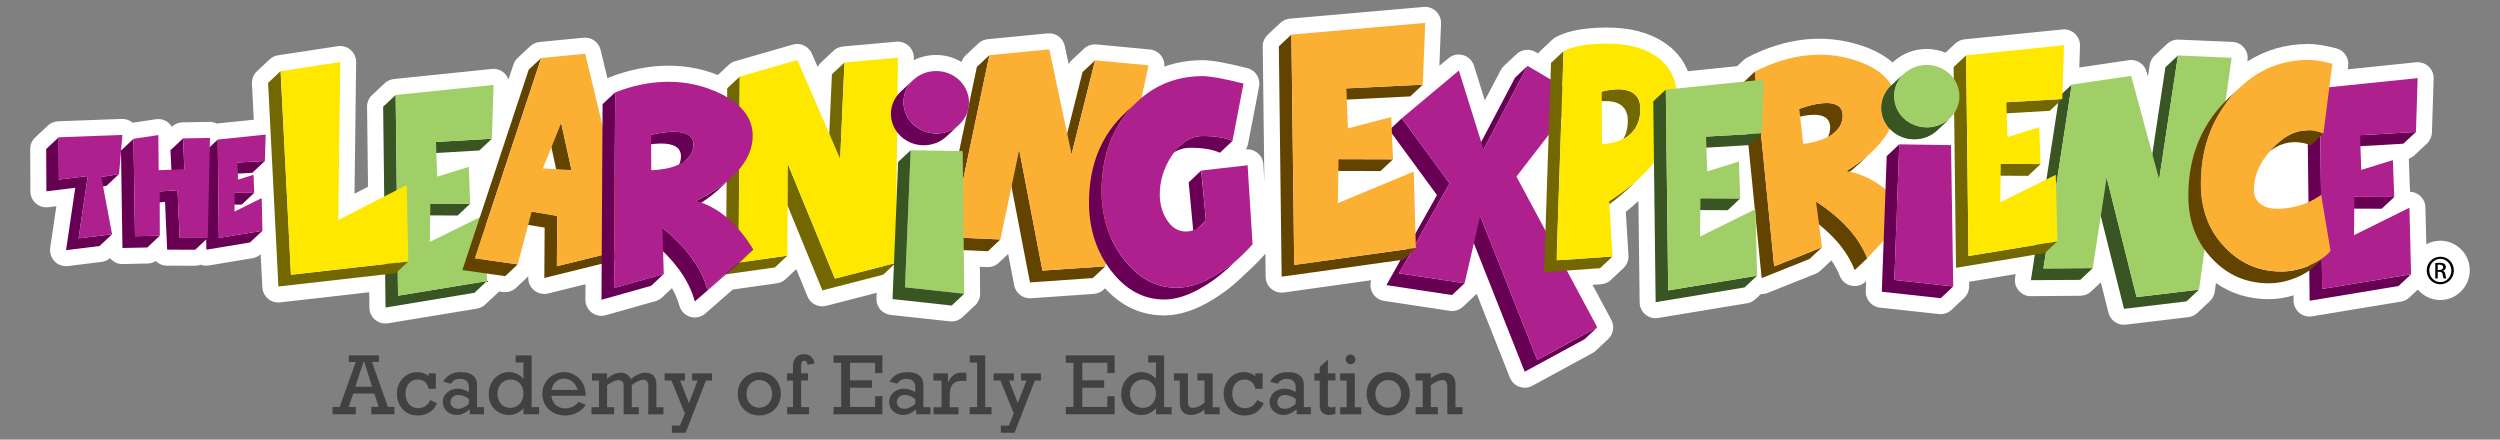 <?xml version="1.0" encoding="UTF-8"?>
<svg xmlns="http://www.w3.org/2000/svg" xmlns:xlink="http://www.w3.org/1999/xlink" version="1.1" id="Layer_1" x="0px" y="0px" viewBox="0 0 472.01 83" style="enable-background:new 0 0 472.01 83;" xml:space="preserve">
<rect x="0" y="0" width="472.01" height="83" fill="#808080" stroke="none"/>
<style type="text/css">
	.st0{fill:#FFFFFF;}
	.st1{fill:#670053;}
	.st2{fill:#AD208E;}
	.st3{fill:#395524;}
	.st4{fill:#A0CF67;}
	.st5{fill:#726700;}
	.st6{fill:#FFE800;}
	.st7{fill:#634300;}
	.st8{fill:#FBB034;}
	.st9{enable-background:new    ;}
	.st10{clip-path:url(#SVGID_00000059300886460912689670000015322962200897069242_);enable-background:new    ;}
	.st11{fill:#6A0056;}
	.st12{clip-path:url(#SVGID_00000129914081818805154740000007677267815506737562_);enable-background:new    ;}
	.st13{clip-path:url(#SVGID_00000167397357002866402120000013112255021408322751_);enable-background:new    ;}
	.st14{fill:#414042;}
</style>
<g>
	<path id="Outline" class="st0" d="M460.75,45.45h-0.01c-0.95,0-1.85,0.24-2.64,0.67l-0.17-6.97c-0.03-1.03-0.57-1.98-1.46-2.51   c-0.45-0.27-0.94-0.41-1.45-0.43l-0.22-6.09c0-0.05-0.01-0.1-0.01-0.15c0.39-0.14,0.74-0.36,1.05-0.64l2.37-2.22   c0.58-0.55,0.92-1.3,0.95-2.1l0.32-10.16c0.03-0.87-0.32-1.71-0.96-2.3c-0.64-0.59-1.5-0.88-2.36-0.79l-12.89,1.33l0.08-0.66   c0.19-1.51-0.77-2.92-2.24-3.3c-2.15-0.56-3.89-0.83-5.33-0.83c-0.01,0-0.02,0-0.03,0c-4.22,0.03-8.06,1.14-11.45,3.32l0.04-0.28   c0.12-0.84-0.12-1.7-0.67-2.35c-0.54-0.65-1.34-1.05-2.19-1.08l-10.13-0.43c-0.81-0.04-1.6,0.26-2.19,0.81l-2.37,2.22   c-0.49,0.46-0.82,1.08-0.92,1.75l-0.34,2.21l-0.25-0.92c-0.4-1.48-1.84-2.42-3.35-2.19l-9.35,1.38l0.13-4.09   c0.03-0.87-0.32-1.71-0.96-2.3c-0.64-0.59-1.5-0.88-2.36-0.79L370.9,7.43c-0.66,0.07-1.27,0.35-1.75,0.8l-1.82,1.71   c-1.13-0.46-2.35-0.69-3.63-0.7c-2.32,0.02-4.52,0.87-6.21,2.41c-0.04,0.03-0.07,0.06-0.11,0.1l-0.05,0.04   c-1.32-1.15-2.99-2.12-5-2.88c-2.88-1.06-5.84-1.6-8.81-1.6c-0.03,0-0.05,0-0.08,0c-0.9,0-1.81,0.05-2.72,0.15   c-3.67,0.41-7.3,1.55-10.82,3.39c-0.24,0.13-0.47,0.29-0.67,0.47l-1.25,1.17l-9.3,0.96c-0.93-2.32-2.5-4.18-4.68-5.56   c-2.75-1.78-6.32-2.69-10.6-2.69c-0.03,0-0.06,0-0.09,0c0,0-0.12,0-0.13,0c-4.06,0.03-7.13,0.61-9.38,1.77   c-0.25,0.13-0.48,0.29-0.68,0.48l-2.36,2.22c-0.14,0.13-0.26,0.27-0.37,0.42l-0.46-0.27c-1.16-0.68-2.62-0.52-3.6,0.4l-2.37,2.22   c-0.24,0.23-0.45,0.5-0.61,0.79l-3.01,5.72l-2.05-6.55c-0.3-0.96-1.06-1.71-2.03-1.99c-0.97-0.28-2.01-0.07-2.78,0.58l-1.72,1.44   l0.31-8c0.03-0.87-0.31-1.7-0.93-2.3c-0.63-0.6-1.48-0.89-2.34-0.82l-25.27,2.21c-0.67,0.06-1.31,0.34-1.8,0.81l-2.37,2.22   c-0.62,0.58-0.96,1.39-0.95,2.24l0.31,25.43l-0.2-3.2c-0.05-0.82-0.44-1.59-1.07-2.12c-0.62-0.52-1.41-0.77-2.22-0.69   c0.19-0.31,0.33-0.66,0.4-1.02l2.09-10.84c0.3-1.57-0.67-3.1-2.22-3.49c-4.04-1.02-6.74-1.5-8.51-1.5c-0.01,0-0.02,0-0.03,0   c-2.53,0.02-4.91,0.42-7.12,1.21c0.05-0.71-0.15-1.43-0.58-2.01c-0.51-0.7-1.29-1.14-2.15-1.22l-10.09-0.95   c-0.86-0.08-1.72,0.21-2.35,0.8l-2.37,2.22c-0.21,0.2-0.4,0.43-0.54,0.68l-0.72-3.41c-0.32-1.5-1.71-2.52-3.24-2.38l-11.31,1.1   c-0.66,0.06-1.29,0.35-1.77,0.8l-2.37,2.22c-0.38,0.35-0.66,0.8-0.81,1.29c-1.42-0.85-3.08-1.35-4.87-1.33   c-1.46,0.01-2.88,0.35-4.15,0.99l0.01-0.46c0.01-0.85-0.34-1.67-0.97-2.25s-1.47-0.86-2.32-0.79l-10.09,0.91   c-0.67,0.06-1.3,0.34-1.79,0.81l-2.37,2.22c-0.25,0.24-0.46,0.51-0.62,0.82l-1.09-2.51c-0.6-1.39-2.14-2.12-3.6-1.7l-10.87,3.13   c-0.46,0.13-0.88,0.37-1.23,0.7l-2.04,1.91c-3.01-1.19-6.08-1.77-9.42-1.76c-3.68,0.02-7.42,0.77-11.11,2.22   c-0.11,0.04-0.22,0.09-0.33,0.15l-1.29-5.36c-0.35-1.46-1.72-2.44-3.22-2.29l-8.3,0.81c-0.66,0.06-1.29,0.35-1.77,0.8l-2.37,2.22   c-0.37,0.34-0.64,0.77-0.8,1.25l-0.93,2.8c-0.16-0.45-0.43-0.86-0.78-1.19c-0.64-0.59-1.5-0.89-2.36-0.79l-18.48,1.9   c-0.66,0.07-1.27,0.35-1.76,0.8l-2.37,2.22c-0.62,0.58-0.96,1.39-0.95,2.23l0.18,15.09l-2.55,1.31l0.31-24.83   c0.01-0.89-0.37-1.73-1.04-2.31c-0.67-0.58-1.56-0.84-2.43-0.71l-11.27,1.72c-0.6,0.09-1.17,0.36-1.61,0.78l-2.37,2.22   c-0.65,0.61-0.99,1.47-0.95,2.35l0.34,6.81l-6.99,0.72c-0.42-0.21-0.89-0.32-1.37-0.31l-5.08,0.09c-0.75,0.01-1.47,0.3-2.01,0.82   l-0.01,0.01c-0.17-0.27-0.37-0.52-0.62-0.73c-0.66-0.57-1.54-0.82-2.4-0.69l-4.39,0.66c-0.57-0.49-1.31-0.75-2.07-0.72L10.97,22.9   c-0.73,0.03-1.42,0.32-1.95,0.82l-2.37,2.22c-0.61,0.57-0.96,1.38-0.95,2.21l0.04,7.99c0,0.86,0.38,1.68,1.02,2.25   c0.65,0.57,1.5,0.83,2.36,0.73l1.52-0.19l-1.16,7.86c-0.14,0.93,0.17,1.87,0.83,2.55c0.57,0.59,1.35,0.91,2.16,0.91   c0.12,0,0.25-0.01,0.37-0.02l6.32-0.78c0.6-0.07,1.16-0.33,1.62-0.72c0.08,0.1,0.16,0.19,0.25,0.28c0.58,0.56,1.36,0.88,2.16,0.84   l4.68-0.1c0.55-0.01,1.09-0.18,1.55-0.47c0.55,0.55,1.3,0.88,2.13,0.88l5.3,0.01c0,0,0,0,0,0c0.36,0,0.72-0.07,1.05-0.19   c0.48,0.18,1.01,0.23,1.53,0.14l8.24-1.37c0.58-0.1,1.11-0.36,1.54-0.75l0.32,6.24c0.04,0.83,0.43,1.61,1.06,2.15   c0.63,0.54,1.47,0.79,2.29,0.7l16.83-1.91l0.03,2.91c0.01,0.88,0.4,1.71,1.08,2.28c0.55,0.46,1.23,0.71,1.94,0.71   c0.16,0,0.33-0.01,0.49-0.04l16.8-2.77c0.59-0.1,1.14-0.37,1.57-0.78l2.37-2.22c0.08-0.08,0.16-0.16,0.23-0.24l0.72,0.1   c0.91,0.12,1.82-0.16,2.49-0.79l2.31-2.17l0,0.29c-0.01,0.93,0.42,1.81,1.15,2.39c0.73,0.57,1.69,0.78,2.59,0.56l7.07-1.75   l-0.02,2.93c-0.01,0.95,0.44,1.84,1.19,2.42c0.75,0.57,1.73,0.76,2.65,0.5l9.38-2.65c0.47-0.13,0.89-0.37,1.25-0.7l1.87-1.76   c0.63,1.1,1.1,2.21,1.4,3.31c0.27,1,1.04,1.8,2.03,2.1c1,0.3,2.08,0.07,2.86-0.61l5.2-4.54l8.34-1.18   c0.62-0.09,1.19-0.36,1.64-0.79l2-1.88l2.12,5.16c0.57,1.39,2.08,2.15,3.54,1.77l9.52-2.46l-0.04,1.06   c-0.07,1.59,1.11,2.95,2.69,3.12l11.17,1.21c0.88,0.1,1.75-0.2,2.39-0.8l2.37-2.22c0.62-0.58,0.96-1.39,0.95-2.23l-0.05-5.05   l1.38,0.06c0.82,0.03,1.6-0.26,2.19-0.81l1.77-1.67l1.14,5.92c0.29,1.5,1.65,2.55,3.17,2.44l11.87-0.82   c0.69-0.05,1.35-0.33,1.86-0.81l0.26-0.24c3.14,3.41,6.91,5.15,11.26,5.11c2.89-0.03,5.97-1.05,9.11-3.01   c1.82-1.1,3.53-2.4,5.08-3.86l2.37-2.22c0,0,0,0,0,0c0.03-0.02,0.05-0.05,0.08-0.07c0.77-0.73,1.51-1.51,2.21-2.31   c0.06-0.07,0.1-0.15,0.16-0.22l0.05,4.41c0.01,0.87,0.39,1.69,1.05,2.25c0.66,0.56,1.52,0.82,2.38,0.7l16.49-2.31   c-0.23,0.73-0.18,1.53,0.17,2.23c0.43,0.89,1.28,1.51,2.26,1.66l12.39,1.88c0.92,0.14,1.84-0.15,2.52-0.78l2.37-2.22   c0.07-0.07,0.15-0.14,0.21-0.22l6.27,15.83c0.32,0.8,0.96,1.43,1.77,1.73c0.33,0.12,0.68,0.18,1.03,0.18c0.5,0,0.99-0.12,1.44-0.37   l11.33-6.15c0.23-0.12,0.44-0.28,0.63-0.45l2.36-2.22c0.99-0.93,1.24-2.42,0.59-3.62l-3.55-6.62l1.62-0.11   c0.69-0.05,1.35-0.33,1.85-0.81l2.37-2.22c0.65-0.61,1-1.49,0.95-2.38l-0.5-8.27c0.87-0.68,1.66-1.36,2.38-2.03l0.23,19.14   c0.01,0.88,0.4,1.71,1.08,2.28c0.67,0.57,1.56,0.81,2.43,0.66l16.79-2.78c0.59-0.1,1.14-0.37,1.57-0.78l1.01-0.95   c0.43,0.03,0.86-0.05,1.27-0.21l9.04-3.61c0.35-0.14,0.67-0.34,0.95-0.6l2.07-1.94c0.67,0.96,1.19,1.93,1.57,2.92   c0.36,0.94,1.17,1.63,2.14,1.85c0.98,0.23,2-0.06,2.73-0.74l0.11-0.11l-0.07,1.89c-0.06,1.58,1.12,2.94,2.69,3.11l11.12,1.21   c0.88,0.1,1.75-0.2,2.39-0.8l2.37-2.22c0.62-0.58,0.96-1.4,0.95-2.25l-0.01-0.82l8.79-1.45l-0.11,0.69   c-0.13,0.87,0.12,1.76,0.7,2.43s1.39,1.07,2.3,1.04l9.32-0.07c0.76-0.01,1.49-0.3,2.04-0.82l1.84-1.73l1.43,5.74   c0.37,1.47,1.77,2.44,3.28,2.26l11.79-1.41c0.64-0.08,1.24-0.36,1.71-0.8l2.37-2.22c0.5-0.47,0.83-1.1,0.92-1.78l0.23-1.64   c2.9,2.02,6.24,3.04,9.97,3.04c0.02,0,0.04,0,0.07,0c1.54-0.01,3.08-0.25,4.61-0.72l0.01,1.02c0.01,0.88,0.4,1.71,1.08,2.28   c0.67,0.57,1.56,0.8,2.43,0.66l16.79-2.78c0.59-0.1,1.14-0.37,1.57-0.78l1.58-1.49c1.03,1.2,2.54,1.97,4.24,1.97   c3.07,0,5.57-2.52,5.57-5.62C466.31,47.97,463.82,45.45,460.75,45.45z"></path>
	<g id="Logo">
		<g>
			<g>
				<polygon class="st1" points="50.01,30.39 44.83,30.69 42.47,32.91 47.65,32.62     "></polygon>
				<polygon class="st1" points="48,36.41 44.31,36.39 41.94,38.61 45.64,38.63     "></polygon>
				<polygon class="st1" points="41.11,26.35 38.74,28.57 38.96,47.14 47.2,45.78 49.56,43.56 41.32,44.92     "></polygon>
			</g>
			<g>
				<polygon class="st2" points="50.16,25.41 50.01,30.39 44.83,30.69 44.94,33.91 47.87,33 48,36.41 44.31,36.39 44.28,39.94       49.41,37.4 49.56,43.56 41.32,44.92 41.11,26.35     "></polygon>
			</g>
		</g>
		<g>
			<g>
				<polygon class="st3" points="92.87,26.19 82.32,26.8 79.95,29.02 90.5,28.41     "></polygon>
				<polygon class="st3" points="88.77,38.47 81.25,38.43 78.89,40.65 86.4,40.69     "></polygon>
				<polygon class="st3" points="74.7,17.93 72.34,20.15 72.79,58.06 89.58,55.28 91.95,53.06 75.15,55.83     "></polygon>
			</g>
			<g>
				<polygon class="st4" points="93.19,16.03 92.87,26.19 82.32,26.8 82.53,33.36 88.51,31.5 88.77,38.47 81.25,38.43 81.16,45.67       91.63,40.5 91.95,53.06 75.15,55.83 74.7,17.93     "></polygon>
			</g>
		</g>
		<g>
			<g>
				<polygon class="st5" points="159.44,11.8 157.07,14.02 156.26,32.22 158.63,30     "></polygon>
				<polygon class="st5" points="157.63,52.6 148.76,31 146.4,33.22 155.27,54.82 166.75,51.86 169.12,49.64     "></polygon>
				<polygon class="st5" points="139.67,14.46 137.3,16.68 137.07,51.79 146.3,50.49 148.66,48.27 139.44,49.57     "></polygon>
			</g>
			<g>
				<polygon class="st6" points="169.53,10.88 169.12,49.64 157.63,52.6 148.76,31 148.66,48.27 139.44,49.57 139.67,14.46       150.54,11.33 158.63,30 159.44,11.8     "></polygon>
			</g>
		</g>
		<g>
			<g>
				<polygon class="st7" points="206.76,11.39 204.39,13.61 199.95,31.33 202.32,29.11     "></polygon>
				<polygon class="st7" points="196.82,51.09 192.43,28.29 190.06,30.51 194.46,53.32 206.32,52.5 208.69,50.28     "></polygon>
				<polygon class="st7" points="186.8,10.41 184.44,12.63 177.2,47.03 186.52,47.43 188.88,45.21 179.56,44.81     "></polygon>
			</g>
			<g>
				<polygon class="st8" points="198.11,9.32 202.32,29.11 206.76,11.39 216.85,12.33 208.69,50.28 196.82,51.09 192.43,28.29       188.88,45.21 179.56,44.81 186.8,10.41     "></polygon>
			</g>
		</g>
		<g>
			<g>
				<polygon class="st4" points="171.94,28.37 181.76,28.53 182.05,55.46 170.87,54.25     "></polygon>
			</g>
			<polygon class="st3" points="170.87,54.25 171.94,28.37 169.57,30.59 168.51,56.47 179.68,57.69 182.05,55.46    "></polygon>
		</g>
		<g>
			<g class="st9">
				<defs>
					<path id="SVGID_1_" class="st9" d="M181.1,23.52l-2.37,2.22c-1.1,1.03-2.61,1.68-4.28,1.69c-3.42,0.01-6.2-2.61-6.24-5.86       c-0.02-1.67,0.69-3.18,1.84-4.26l2.37-2.22c-1.15,1.08-1.86,2.59-1.84,4.26c0.04,3.25,2.82,5.87,6.24,5.86       C178.49,25.2,180,24.55,181.1,23.52z"></path>
				</defs>
				<clipPath id="SVGID_00000054953744957172241410000012762697637210532514_">
					<use xlink:href="#SVGID_1_" style="overflow:visible;"></use>
				</clipPath>
				<g style="clip-path:url(#SVGID_00000054953744957172241410000012762697637210532514_);enable-background:new    ;">
					<path class="st11" d="M181.1,23.52l-2.37,2.22c-1.1,1.03-2.61,1.68-4.28,1.69c-3.42,0.01-6.2-2.61-6.24-5.86       c-0.02-1.67,0.69-3.18,1.84-4.26l2.37-2.22c-1.15,1.08-1.86,2.59-1.84,4.26c0.04,3.25,2.82,5.87,6.24,5.86       C178.49,25.2,180,24.55,181.1,23.52"></path>
				</g>
			</g>
			<g>
				<path class="st2" d="M176.71,13.41c3.43-0.01,6.2,2.61,6.24,5.86c0.03,3.25-2.71,5.91-6.12,5.94c-3.42,0.01-6.2-2.61-6.24-5.86      C170.55,16.09,173.3,13.43,176.71,13.41z"></path>
			</g>
		</g>
		<g>
			<g>
				<polygon class="st3" points="411.21,10.47 408.84,12.7 405.3,36.08 407.66,33.86     "></polygon>
				<polygon class="st3" points="403.39,56.09 397.75,33.54 395.38,35.77 401.02,58.31 412.82,56.9 415.18,54.68     "></polygon>
				<polygon class="st3" points="391.15,15.97 388.79,18.19 383.44,52.9 392.76,52.84 395.12,50.62 385.81,50.68     "></polygon>
			</g>
			<g>
				<polygon class="st4" points="411.21,10.47 421.34,10.91 415.18,54.68 403.39,56.09 397.75,33.54 395.12,50.62 385.81,50.68       391.15,15.97 402.37,14.32 407.66,33.86     "></polygon>
			</g>
		</g>
		<g>
			<g>
				<polygon class="st5" points="389.37,18.7 378.81,19.3 376.44,21.53 387,20.92     "></polygon>
				<polygon class="st5" points="385.27,30.98 377.75,30.94 375.39,33.16 382.91,33.2     "></polygon>
				<polygon class="st5" points="371.21,10.44 368.85,12.66 369.3,50.56 386.08,47.78 388.45,45.56 371.66,48.34     "></polygon>
			</g>
			<g>
				<polygon class="st6" points="389.69,8.53 389.37,18.7 378.81,19.3 379.03,25.87 385.02,24.02 385.27,30.98 377.75,30.94       377.67,38.18 388.14,33 388.45,45.56 371.66,48.34 371.21,10.44     "></polygon>
			</g>
		</g>
		<g>
			<g>
				<polygon class="st1" points="288.41,12.43 286.05,14.66 277.74,30.44 280.1,28.22     "></polygon>
				<polygon class="st1" points="290.24,67.96 279.47,40.76 277.1,42.98 287.87,70.18 299.2,64.03 301.57,61.8     "></polygon>
				<polygon class="st1" points="273.68,34.62 264.67,22.33 262.31,24.55 271.31,36.84 261.76,53.83 274.16,55.71 276.52,53.48       264.13,51.61     "></polygon>
			</g>
			<g>
				<polygon class="st2" points="288.41,12.43 298.07,18.14 286.31,33.33 301.57,61.8 290.24,67.96 279.47,40.76 276.52,53.48       264.13,51.61 273.68,34.62 264.67,22.33 275.44,13.32 280.1,28.22     "></polygon>
			</g>
		</g>
		<g>
			<g>
				<polygon class="st7" points="268.63,15.98 254.2,16.69 251.84,18.92 266.27,18.2     "></polygon>
				<polygon class="st7" points="263.01,30.08 252.72,30.05 250.36,32.27 260.64,32.3     "></polygon>
				<polygon class="st7" points="243.82,6.53 241.45,8.75 241.98,52.24 264.95,49.03 267.32,46.81 244.35,50.02     "></polygon>
			</g>
			<g>
				<polygon class="st8" points="269.09,4.32 268.63,15.98 254.2,16.69 254.49,24.23 262.67,22.09 263.01,30.08 252.72,30.05       252.59,38.35 266.92,32.39 267.32,46.81 244.35,50.02 243.82,6.53     "></polygon>
			</g>
		</g>
		<path d="M460.25,50.97h0.33c0.38,0,0.7-0.14,0.7-0.5c0-0.25-0.18-0.51-0.7-0.51c-0.15,0-0.25,0.01-0.33,0.02V50.97z M460.25,52.57    h-0.46v-2.89c0.24-0.03,0.47-0.07,0.82-0.07c0.44,0,0.73,0.09,0.9,0.22c0.17,0.13,0.27,0.32,0.27,0.6c0,0.38-0.25,0.61-0.57,0.7    v0.02c0.25,0.04,0.43,0.27,0.48,0.7c0.07,0.45,0.14,0.62,0.19,0.72h-0.49c-0.07-0.09-0.14-0.36-0.2-0.74    c-0.07-0.37-0.25-0.51-0.62-0.51h-0.32V52.57z M460.74,48.87c-1.14,0-2.08,0.98-2.08,2.19c0,1.23,0.93,2.2,2.09,2.2    c1.15,0.01,2.07-0.97,2.07-2.19c0-1.22-0.92-2.2-2.07-2.2H460.74z M460.75,48.47c1.42,0,2.55,1.15,2.55,2.59    c0,1.46-1.13,2.61-2.56,2.61c-1.42,0-2.57-1.14-2.57-2.61c0-1.44,1.15-2.59,2.57-2.59H460.75z"></path>
		<g>
			<g>
				<polygon class="st7" points="107.9,32.09 105.95,23.22 103.58,25.44 105.53,34.32     "></polygon>
				<polygon class="st7" points="105.14,50.26 105.2,40.76 100.38,39.95 98.01,42.17 102.83,42.98 102.77,52.48 116.96,48.97       119.32,46.75     "></polygon>
				<polygon class="st7" points="102.18,10.94 99.82,13.16 87.3,50.99 95.38,52.14 97.75,49.92 89.66,48.77     "></polygon>
			</g>
			<g>
				<path class="st8" d="M119.32,46.75l-14.18,3.51l0.06-9.5l-4.82-0.81l-2.63,9.97l-8.08-1.14l12.52-37.83l8.3-0.81L119.32,46.75z       M102.5,31.79l5.4,0.31l-1.95-8.87L102.5,31.79"></path>
			</g>
		</g>
		<g class="st9">
			<defs>
				<path id="SVGID_00000129204756301373711670000016772504278019648159_" class="st9" d="M226.9,42.49l-2.37,2.22      c0.27-0.26,0.53-0.55,0.77-0.89l2.37-2.22C227.43,41.94,227.18,42.24,226.9,42.49z"></path>
			</defs>
			<clipPath id="SVGID_00000116196685586275601030000007066909792519549359_">
				<use xlink:href="#SVGID_00000129204756301373711670000016772504278019648159_" style="overflow:visible;"></use>
			</clipPath>
			<g style="clip-path:url(#SVGID_00000116196685586275601030000007066909792519549359_);enable-background:new    ;">
				<path class="st11" d="M226.9,42.49l-2.37,2.22c0.27-0.26,0.53-0.55,0.77-0.89l2.37-2.22C227.43,41.94,227.18,42.24,226.9,42.49"></path>
			</g>
		</g>
		<g>
			<g>
				<path class="st7" d="M345.54,24.1c-0.01,1.25-0.55,2.2-1.33,2.94l2.37-2.22c0.78-0.73,1.32-1.69,1.33-2.94      c0.01-1.89-1.4-2.43-3.06-2.43c-1.31,0-2.73,0.34-3.74,0.64c-0.79,0.23-1.33,0.45-1.4,0.47l-2.37,2.22      c0.14-0.05,2.81-1.1,5.14-1.11C344.14,21.67,345.55,22.22,345.54,24.1z"></path>
				<path class="st7" d="M350.98,30.95l2.37-2.22c-1.32,1.24-2.9,2.43-4.73,3.57l-2.37,2.22C348.08,33.38,349.66,32.19,350.98,30.95      z"></path>
				<path class="st7" d="M342.87,38.04l-2.37,2.22c4.92,3.21,8.14,6.78,9.67,10.73l2.37-2.22      C351.01,44.82,347.79,41.25,342.87,38.04z"></path>
				<polygon class="st7" points="331.32,13.53 328.95,15.75 332.61,52.51 341.64,48.9 344.01,46.68 334.97,50.29     "></polygon>
			</g>
			<g>
				<path class="st8" d="M348.62,32.3c4.3,0.71,8.22,3.39,11.75,8.03l-7.83,8.44c-1.53-3.95-4.75-7.52-9.67-10.73l1.14,8.64      l-9.04,3.61l-3.66-36.76c3.19-1.67,6.44-2.69,9.76-3.07c0.8-0.09,1.6-0.13,2.39-0.14c2.65-0.01,5.25,0.46,7.83,1.41      c4.09,1.57,6.32,3.94,6.69,7.12c0.28,2.38-0.47,4.77-2.22,7.18C354.1,28.28,351.73,30.37,348.62,32.3z M340.45,27.16      c0.37-0.04,7.42-0.74,7.46-5.28c0.01-1.89-1.4-2.43-3.06-2.43c-2.33,0.01-5,1.05-5.14,1.11L340.45,27.16"></path>
			</g>
		</g>
		<g>
			<path class="st11" d="M230.32,28.84l2.37-2.22c-1.36-0.63-3.22-0.94-5.6-0.94c-1.6,0.01-3.01,0.6-4.26,1.77l-2.37,2.22     c1.25-1.17,2.66-1.76,4.26-1.77C227.1,27.9,228.96,28.21,230.32,28.84z"></path>
			<polygon class="st11" points="225.31,43.83 227.68,41.61 226.79,32.2 224.43,34.43    "></polygon>
			<path class="st11" d="M229.82,51.75c-2.73,1.7-5.26,2.56-7.58,2.58c-3.99,0.01-7.36-1.83-10.16-5.52     c-2.69-3.55-4.05-7.73-4.1-12.48c-0.06-6.33,1.72-11.56,5.34-15.7c0.45-0.52,0.92-1.01,1.41-1.46l0,0l0,0l-2.37,2.22     c-0.48,0.45-0.95,0.94-1.41,1.46c-3.62,4.14-5.4,9.37-5.34,15.7c0.05,4.76,1.42,8.93,4.1,12.48c2.8,3.69,6.17,5.53,10.16,5.52     c2.32-0.02,4.85-0.87,7.58-2.58c1.64-0.99,3.17-2.15,4.58-3.48l2.37-2.22C232.99,49.6,231.46,50.76,229.82,51.75z"></path>
		</g>
		<g>
			<polygon class="st1" points="357.66,52.86 358.59,27.25 356.22,29.47 355.29,55.08 366.41,56.3 368.78,54.08    "></polygon>
			<g>
				<polygon class="st2" points="358.59,27.25 368.36,27.4 368.78,54.08 357.66,52.86     "></polygon>
			</g>
		</g>
		<g>
			<path class="st2" d="M227,14.37c1.48,0,4.06,0.47,7.78,1.41l-2.09,10.84c-1.36-0.63-3.22-0.94-5.6-0.94     c-2.36,0.02-4.3,1.28-5.92,3.81c-1.49,2.31-2.23,4.77-2.2,7.38c0.03,1.68,0.44,3.18,1.26,4.52c0.95,1.55,2.17,2.32,3.68,2.32     c1.51-0.01,2.77-0.71,3.78-2.11l-0.88-9.4l8.74-1l0.94,14.91c-1.95,2.25-4.17,4.13-6.65,5.64c-2.73,1.7-5.26,2.56-7.58,2.58     c-3.99,0.01-7.36-1.83-10.16-5.52c-2.69-3.55-4.05-7.73-4.1-12.48c-0.06-6.33,1.72-11.56,5.34-15.7     C216.94,16.5,221.5,14.41,227,14.37z"></path>
		</g>
		<g>
			<g class="st9">
				<defs>
					<path id="SVGID_00000047043505930514384410000009226481327606189965_" class="st9" d="M368.11,22.38l-2.37,2.22       c-1.1,1.03-2.61,1.68-4.27,1.69c-3.43,0.01-6.2-2.61-6.24-5.85c-0.02-1.67,0.69-3.18,1.84-4.26l2.37-2.22       c-1.15,1.08-1.86,2.59-1.84,4.26c0.03,3.24,2.81,5.86,6.24,5.85C365.51,24.05,367.01,23.41,368.11,22.38z"></path>
				</defs>
				<use xlink:href="#SVGID_00000047043505930514384410000009226481327606189965_" style="overflow:visible;fill:#395524;"></use>
				<clipPath id="SVGID_00000010277868673807208440000004564177133856236221_">
					<use xlink:href="#SVGID_00000047043505930514384410000009226481327606189965_" style="overflow:visible;"></use>
				</clipPath>
				<g style="clip-path:url(#SVGID_00000010277868673807208440000004564177133856236221_);enable-background:new    ;">
					<path class="st3" d="M368.11,22.38l-2.37,2.22c-1.1,1.03-2.61,1.68-4.27,1.69c-3.43,0.01-6.2-2.61-6.24-5.85       c-0.02-1.67,0.69-3.18,1.84-4.26l2.37-2.22c-1.15,1.08-1.86,2.59-1.84,4.26c0.03,3.24,2.81,5.86,6.24,5.85       C365.51,24.05,367.01,23.41,368.11,22.38"></path>
				</g>
			</g>
			<g>
				<path class="st4" d="M363.72,12.26c3.42-0.01,6.2,2.61,6.23,5.86c0.03,3.26-2.71,5.92-6.11,5.94c-3.43,0.01-6.2-2.61-6.24-5.85      C357.57,14.95,360.31,12.29,363.72,12.26z"></path>
			</g>
		</g>
		<g>
			<g>
				<path class="st1" d="M128.55,29.88c-0.11,1.01-0.57,1.79-1.21,2.39l2.37-2.22c0.64-0.6,1.1-1.38,1.21-2.39      c0.25-2.23-1.7-2.79-3.74-2.78c-2.09,0.01-4.15,0.57-4.26,0.6l-2.37,2.22c0.11-0.03,2.18-0.6,4.26-0.6      C126.85,27.09,128.8,27.65,128.55,29.88z"></path>
				<path class="st1" d="M135.79,35.67l2.37-2.22c-1.76,1.65-4.02,3.15-6.77,4.48l-2.37,2.22      C131.77,38.81,134.02,37.32,135.79,35.67z"></path>
				<path class="st1" d="M133.56,54.7c-1.1-4.08-3.93-7.97-8.49-11.67l-2.37,2.22c4.56,3.7,7.39,7.59,8.49,11.67l8.68-7.57      l2.37-2.22L133.56,54.7z"></path>
				<polygon class="st1" points="116.14,17.44 113.77,19.66 113.56,56.6 122.94,53.96 125.31,51.73 115.93,54.38     "></polygon>
			</g>
			<g>
				<path class="st2" d="M131.38,37.92c4.2,1.16,7.82,4.22,10.86,9.21l-8.68,7.57c-1.1-4.08-3.93-7.97-8.49-11.67l0.25,8.71      l-9.38,2.65l0.21-36.94c3.35-1.32,6.69-2,10.02-2.01c3.55-0.01,6.86,0.76,10.03,2.32c3.91,1.99,5.89,4.58,5.92,7.78      c0.02,2.4-0.96,4.7-2.96,6.91C137.26,34.5,134.68,36.33,131.38,37.92z M130.92,27.66c0.25-2.23-1.7-2.79-3.74-2.78      c-2.09,0.01-4.15,0.57-4.26,0.6l0.04,6.65C123.39,32.13,130.43,32.04,130.92,27.66"></path>
			</g>
		</g>
		<g>
			<g>
				<path class="st5" d="M309.72,33.46c-0.83,0.78-1.74,1.55-2.72,2.3c-0.98,0.75-2.04,1.48-3.17,2.2l-2.37,2.22      c2.27-1.43,4.23-2.93,5.9-4.5L309.72,33.46C309.72,33.46,309.72,33.46,309.72,33.46L309.72,33.46z"></path>
				<path class="st5" d="M307.34,22.79c0,2.21-0.77,3.68-1.82,4.66l2.37-2.22c1.05-0.98,1.82-2.45,1.82-4.66      c-0.01-3.04-2.23-3.72-4.22-3.71c-1.62,0-3,0.44-3.08,0.46l-2.37,2.22c0.07-0.02,1.46-0.45,3.08-0.46      C305.11,19.07,307.33,19.75,307.34,22.79z"></path>
				<polygon class="st5" points="295.21,9.66 292.84,11.88 291.53,51.38 302.09,50.64 304.46,48.42 293.89,49.16     "></polygon>
			</g>
			<g>
				<path class="st6" d="M316.68,18.7c0.07,7.37-4.22,13.78-12.86,19.26l0.63,10.46l-10.57,0.74l1.32-39.5      c1.81-0.94,4.48-1.41,8.02-1.43c0.04,0,0.08,0,0.12,0c3.74-0.01,6.76,0.72,9.04,2.2C315.22,12.21,316.64,14.97,316.68,18.7z       M302.47,27.2c0.51,0,7.25-0.14,7.24-6.63c-0.01-3.04-2.23-3.72-4.22-3.71c-1.62,0-3,0.44-3.08,0.46L302.47,27.2"></path>
			</g>
		</g>
		<g>
			<g>
				<polygon class="st3" points="332.66,25.18 322.11,25.79 319.75,28.01 330.3,27.4     "></polygon>
				<polygon class="st3" points="328.56,37.46 321.05,37.43 318.68,39.65 326.2,39.69     "></polygon>
				<polygon class="st3" points="314.51,16.92 312.14,19.14 312.59,57.05 329.38,54.27 331.75,52.05 314.96,54.83     "></polygon>
			</g>
			<g>
				<polygon class="st4" points="332.98,15.02 332.66,25.18 322.11,25.79 322.33,32.36 328.31,30.49 328.56,37.46 321.05,37.43       320.97,44.66 331.43,39.49 331.75,52.05 314.96,54.83 314.51,16.92     "></polygon>
			</g>
		</g>
		<g>
			<polygon class="st1" points="456.14,24.91 445.59,25.52 443.22,27.74 453.77,27.13    "></polygon>
			<polygon class="st1" points="452.04,37.19 444.52,37.16 442.16,39.38 449.68,39.41    "></polygon>
			<polygon class="st1" points="437.98,16.65 435.62,18.87 436.07,56.78 452.86,54 455.22,51.78 438.43,54.55    "></polygon>
		</g>
		<g>
			<polygon class="st2" points="456.46,14.75 456.14,24.91 445.59,25.52 445.81,32.08 451.79,30.23 452.04,37.19 444.52,37.16      444.44,44.4 454.91,39.22 455.22,51.78 438.43,54.55 437.98,16.65    "></polygon>
		</g>
		<g>
			<g>
				<path class="st7" d="M436.3,27.43l2.37-2.22c-0.97-0.4-2.03-0.6-3.16-0.59c-1.97,0.01-3.86,0.89-5.71,2.63l-2.37,2.22      c1.85-1.74,3.74-2.61,5.71-2.63C434.27,26.83,435.33,27.03,436.3,27.43z"></path>
				<path class="st7" d="M435.73,50.26c-1.66,0.66-3.31,0.99-4.95,1.01c-4.21,0.01-7.74-1.5-10.66-4.54      c-3.01-3.11-4.54-7.03-4.58-11.73c-0.06-6.59,1.86-12.18,5.75-16.76c0.56-0.66,1.15-1.27,1.75-1.84l-2.37,2.22      c-0.6,0.57-1.19,1.18-1.75,1.84c-3.89,4.58-5.81,10.17-5.75,16.76c0.04,4.7,1.58,8.62,4.58,11.73      c2.92,3.04,6.45,4.55,10.66,4.54c1.64-0.01,3.29-0.34,4.95-1.01c1.13-0.45,2.11-0.99,2.94-1.62c0.28-0.21,0.54-0.43,0.78-0.66      l2.37-2.22C438.47,48.9,437.23,49.66,435.73,50.26z"></path>
			</g>
			<g>
				<path class="st8" d="M435.77,11.3c1.14,0,2.67,0.23,4.59,0.73l-1.69,13.18c-0.97-0.4-2.03-0.6-3.16-0.59      c-2.34,0.02-4.56,1.25-6.74,3.68c-2.17,2.44-3.25,4.96-3.22,7.56c0.02,1.28,0.52,2.22,1.51,2.83c0.77,0.49,1.73,0.74,2.87,0.73      c3.09-0.02,5.84-0.89,8.32-2.63l1.77,10.59c-1.05,1.19-2.48,2.15-4.3,2.87c-1.66,0.66-3.31,0.99-4.95,1.01      c-4.21,0.01-7.74-1.5-10.66-4.54c-3.01-3.11-4.54-7.03-4.58-11.73c-0.06-6.59,1.86-12.18,5.75-16.76      C425.2,13.66,430.04,11.34,435.77,11.3z"></path>
			</g>
		</g>
		<g>
			<polygon class="st5" points="54.93,51.87 52.98,13.43 50.62,15.65 52.56,54.09 74.73,51.58 77.09,49.36    "></polygon>
			<g>
				<polygon class="st6" points="76.79,34.93 77.09,49.36 54.93,51.87 52.98,13.43 64.25,11.71 63.87,41.54     "></polygon>
			</g>
		</g>
		<g>
			<g>
				<polygon class="st1" points="22.48,32.86 19.13,33.41 16.77,35.64 20.11,35.08     "></polygon>
				<polygon class="st1" points="16.58,33.23 11.12,33.9 11.08,25.92 8.72,28.14 8.76,36.12 14.21,35.45 12.47,47.23 18.79,46.45       21.16,44.23 14.83,45.01     "></polygon>
			</g>
			<g>
				<polygon class="st2" points="23.11,25.47 22.48,32.86 19.13,33.41 21.16,44.23 14.83,45.01 16.58,33.23 11.12,33.9 11.08,25.92           "></polygon>
			</g>
		</g>
		<g>
			<g>
				<polygon class="st1" points="34.81,31.95 34.56,26.13 32.19,28.35 32.45,34.17     "></polygon>
				<polygon class="st1" points="33.92,44.92 33.52,35.9 30.15,36.15 27.78,38.38 31.16,38.12 31.56,47.14 36.86,47.15 39.23,44.93           "></polygon>
				<polygon class="st1" points="25.2,26.21 22.84,28.43 23.12,46.82 27.81,46.73 30.17,44.5 25.49,44.6     "></polygon>
			</g>
			<g>
				<polygon class="st2" points="29.9,25.5 29.96,32.13 34.81,31.95 34.56,26.13 39.64,26.04 39.23,44.93 33.92,44.92 33.52,35.9       30.15,36.15 30.17,44.5 25.49,44.6 25.2,26.21     "></polygon>
			</g>
		</g>
	</g>
	<g>
		<path class="st14" d="M66.69,74.31l-0.87,2.52h1.36v1.39h-4.39v-1.39h1.34l3.04-8.48h-1.31V67.1h5.68v1.24h-1.31l3,8.48h1.24v1.39    h-4.36v-1.39h1.38l-0.82-2.52H66.69z M68.78,68.35h-0.15l-1.54,4.67h3.16L68.78,68.35z"></path>
		<path class="st14" d="M82.27,73.41H80.9c-0.08-0.54-0.31-0.98-0.67-1.29c-0.34-0.29-0.82-0.46-1.38-0.46    c-1.38,0-2.29,1.06-2.29,2.62c0,1.65,0.97,2.78,2.36,2.78c1.03,0,1.87-0.54,2.33-1.52l1.26,0.59c-0.67,1.52-1.95,2.32-3.63,2.32    c-2.68,0-3.95-2.19-3.95-4.16c0-2.23,1.69-4.03,3.8-4.03c0.83,0,1.6,0.26,2.18,0.75v-0.52h1.38V73.41z"></path>
		<path class="st14" d="M91.39,78.22h-2.69v-0.95c-0.97,0.79-1.64,1.08-2.49,1.08c-1.47,0-2.62-1.08-2.62-2.46    c0-1.41,1.23-2.51,2.82-2.51c0.69,0,1.49,0.25,2.11,0.65v-1.01c0-1.1-0.8-1.49-1.72-1.49c-0.74,0-1.31,0.31-1.65,0.92l-1.46-0.39    c0.65-1.2,1.77-1.8,3.34-1.8c2.26,0,3.03,1.13,3.03,2.37v4.24h1.33V78.22z M88.53,75.34c-0.65-0.51-1.34-0.77-2-0.77    c-0.85,0-1.47,0.56-1.47,1.33c0,0.75,0.57,1.28,1.39,1.28c0.69,0,1.46-0.34,2.08-0.92V75.34z"></path>
		<path class="st14" d="M101.78,78.22h-2.95v-1.15c-0.8,0.87-1.67,1.28-2.75,1.28c-1.75,0-3.8-1.2-3.8-3.96    c0-2.34,1.65-4.13,3.83-4.13c1.05,0,1.95,0.43,2.72,1.24v-3.06h-1.47V67.1h3.01v9.77h1.41V78.22z M96.36,77.01    c1.44,0,2.47-1.16,2.47-2.73c0-1.56-1.01-2.62-2.49-2.62c-1.38,0-2.42,1.15-2.42,2.69C93.92,75.93,94.92,77.01,96.36,77.01z"></path>
		<path class="st14" d="M104.09,74.73c0.23,1.51,1.21,2.37,2.65,2.37c1,0,1.93-0.44,2.51-1.26l1.34,0.59    c-0.83,1.29-2.23,2.01-3.88,2.01c-2.5,0-4.31-1.7-4.31-4.09c0-2.5,2.05-4.09,4.06-4.09c2.14,0,4.13,1.64,4.13,4.47H104.09z     M109.03,73.62c-0.25-1.23-1.33-2.13-2.54-2.13c-1.21,0-2.13,0.83-2.36,2.13H109.03z"></path>
		<path class="st14" d="M113.06,71.84h-1.29v-1.34h2.83v0.97c0.9-0.72,1.77-1.1,2.62-1.1c0.87,0,1.54,0.42,1.87,1.21    c1.11-0.87,1.9-1.21,2.78-1.21c1.28,0,2.06,0.79,2.06,2.13v4.39h1.33v1.34h-2.86v-5.39c0-0.75-0.34-1.13-0.93-1.13    c-0.62,0-1.42,0.38-2.19,1.01v4.16h1.33v1.34h-2.86v-5.35c0-0.82-0.46-1.1-0.95-1.1c-0.56,0-1.24,0.3-2.18,0.95v4.16h1.33v1.34    h-4.27v-1.34h1.41V71.84z"></path>
		<path class="st14" d="M126.78,71.84h-1.29v-1.34h3.83v1.34h-0.92l1.67,4.27l1.64-4.27h-1.03v-1.34h3.75v1.34h-1.15l-3.83,9.86    h-2.59v-1.34h1.52l0.93-2.28L126.78,71.84z"></path>
		<path class="st14" d="M143.37,70.26c2.32,0,4.06,1.75,4.06,4.09c0,2.34-1.75,4.09-4.08,4.09c-2.33,0-4.06-1.75-4.06-4.09    C139.29,72.02,141.02,70.26,143.37,70.26z M143.35,76.98c1.39,0,2.44-1.11,2.44-2.62c0-1.49-1.05-2.62-2.44-2.62    c-1.38,0-2.42,1.13-2.42,2.62C140.93,75.86,141.97,76.98,143.35,76.98z"></path>
		<path class="st14" d="M149.72,71.84h-1.13v-1.34h1.13V69.1c0-1.54,0.97-2.23,2.06-2.23c1.1,0,1.82,0.64,2,1.78l-1.34,0.21    c-0.05-0.51-0.24-0.75-0.59-0.75c-0.38,0-0.59,0.31-0.59,0.84v1.54h1.31v1.34h-1.31v5.04h1.49v1.34h-4.13v-1.34h1.1V71.84z"></path>
		<path class="st14" d="M158.82,68.5h-1.44V67.1h9.22v3.34h-1.38V68.5h-4.73v3.31h4.13v1.39h-4.13v3.63h4.73V74.8h1.38v3.42h-9.22    v-1.39h1.44V68.5z"></path>
		<path class="st14" d="M175.67,78.22h-2.69v-0.95c-0.97,0.79-1.64,1.08-2.49,1.08c-1.47,0-2.62-1.08-2.62-2.46    c0-1.41,1.23-2.51,2.82-2.51c0.69,0,1.49,0.25,2.11,0.65v-1.01c0-1.1-0.8-1.49-1.72-1.49c-0.74,0-1.31,0.31-1.65,0.92l-1.46-0.39    c0.65-1.2,1.77-1.8,3.34-1.8c2.26,0,3.03,1.13,3.03,2.37v4.24h1.33V78.22z M172.8,75.34c-0.65-0.51-1.34-0.77-2-0.77    c-0.85,0-1.47,0.56-1.47,1.33c0,0.75,0.57,1.28,1.39,1.28c0.69,0,1.46-0.34,2.08-0.92V75.34z"></path>
		<path class="st14" d="M177.77,71.84h-1.56v-1.34h2.77v1.74h0.03c0.49-1.29,1.47-1.87,2.44-1.87h1v1.54h-0.82    c-1.78,0-2.32,1-2.32,2.77v2.21h1.67v1.34h-4.73v-1.34h1.52V71.84z"></path>
		<path class="st14" d="M184.48,68.45h-1.38V67.1h2.91v9.77h1.2v1.34h-4.14v-1.34h1.41V68.45z"></path>
		<path class="st14" d="M188.88,71.84h-1.29v-1.34h3.83v1.34h-0.92l1.67,4.27l1.64-4.27h-1.03v-1.34h3.75v1.34h-1.15l-3.83,9.86    h-2.59v-1.34h1.52l0.93-2.28L188.88,71.84z"></path>
		<path class="st14" d="M202.67,68.5h-1.44V67.1h9.22v3.34h-1.38V68.5h-4.73v3.31h4.13v1.39h-4.13v3.63h4.73V74.8h1.38v3.42h-9.22    v-1.39h1.44V68.5z"></path>
		<path class="st14" d="M221.2,78.22h-2.95v-1.15c-0.8,0.87-1.67,1.28-2.75,1.28c-1.75,0-3.8-1.2-3.8-3.96    c0-2.34,1.65-4.13,3.83-4.13c1.05,0,1.95,0.43,2.72,1.24v-3.06h-1.47V67.1h3.01v9.77h1.41V78.22z M215.78,77.01    c1.44,0,2.47-1.16,2.47-2.73c0-1.56-1.01-2.62-2.49-2.62c-1.38,0-2.42,1.15-2.42,2.69C213.35,75.93,214.34,77.01,215.78,77.01z"></path>
		<path class="st14" d="M230.29,78.22h-2.87v-0.88c-0.87,0.67-1.72,1.01-2.52,1.01c-1.41,0-2.15-0.77-2.15-2.39v-4.13h-1.1v-1.34    h2.64v5.39c0,0.79,0.33,1.13,0.92,1.13c0.64,0,1.52-0.38,2.21-0.98v-4.19h-1.33v-1.34h2.86v6.39h1.33V78.22z"></path>
		<path class="st14" d="M238.38,73.41h-1.38c-0.08-0.54-0.31-0.98-0.67-1.29c-0.34-0.29-0.82-0.46-1.38-0.46    c-1.38,0-2.29,1.06-2.29,2.62c0,1.65,0.97,2.78,2.36,2.78c1.03,0,1.87-0.54,2.33-1.52l1.26,0.59c-0.67,1.52-1.95,2.32-3.63,2.32    c-2.68,0-3.95-2.19-3.95-4.16c0-2.23,1.69-4.03,3.8-4.03c0.83,0,1.6,0.26,2.18,0.75v-0.52h1.38V73.41z"></path>
		<path class="st14" d="M247.5,78.22h-2.69v-0.95c-0.97,0.79-1.64,1.08-2.49,1.08c-1.47,0-2.62-1.08-2.62-2.46    c0-1.41,1.23-2.51,2.82-2.51c0.69,0,1.49,0.25,2.11,0.65v-1.01c0-1.1-0.8-1.49-1.72-1.49c-0.74,0-1.31,0.31-1.65,0.92l-1.46-0.39    c0.65-1.2,1.77-1.8,3.34-1.8c2.26,0,3.03,1.13,3.03,2.37v4.24h1.33V78.22z M244.63,75.34c-0.65-0.51-1.34-0.77-2-0.77    c-0.85,0-1.47,0.56-1.47,1.33c0,0.75,0.57,1.28,1.39,1.28c0.69,0,1.46-0.34,2.08-0.92V75.34z"></path>
		<path class="st14" d="M248.17,70.49h1v-1.2l1.54-1.39v2.59h1.42v1.34h-1.42v4.47c0,0.75,0.67,0.72,1.42,0.46v1.38    c-0.36,0.11-0.77,0.21-1.13,0.21c-1.08,0-1.83-0.49-1.83-1.83v-4.68h-1V70.49z"></path>
		<path class="st14" d="M254.25,71.84h-1.23v-1.34h2.77v6.39h1.23v1.34h-3.99v-1.34h1.23V71.84z M255.9,67.86    c0,0.51-0.41,0.92-0.92,0.92c-0.51,0-0.92-0.41-0.92-0.92c0-0.51,0.41-0.92,0.92-0.92C255.49,66.94,255.9,67.35,255.9,67.86z"></path>
		<path class="st14" d="M262.11,70.26c2.32,0,4.06,1.75,4.06,4.09c0,2.34-1.75,4.09-4.08,4.09c-2.33,0-4.06-1.75-4.06-4.09    C258.03,72.02,259.76,70.26,262.11,70.26z M262.09,76.98c1.39,0,2.44-1.11,2.44-2.62c0-1.49-1.05-2.62-2.44-2.62    c-1.38,0-2.42,1.13-2.42,2.62C259.67,75.86,260.71,76.98,262.09,76.98z"></path>
		<path class="st14" d="M270.13,71.43c1.03-0.75,1.82-1.06,2.64-1.06c1.1,0,2.03,0.67,2.03,2.19v4.32h1.33v1.34h-2.86v-5.06    c0-0.98-0.28-1.41-0.9-1.41s-1.44,0.36-2.23,0.98v4.14h1.33v1.34h-4.19v-1.34h1.33v-5.04h-1.36v-1.34h2.9V71.43z"></path>
	</g>
</g>
</svg>
